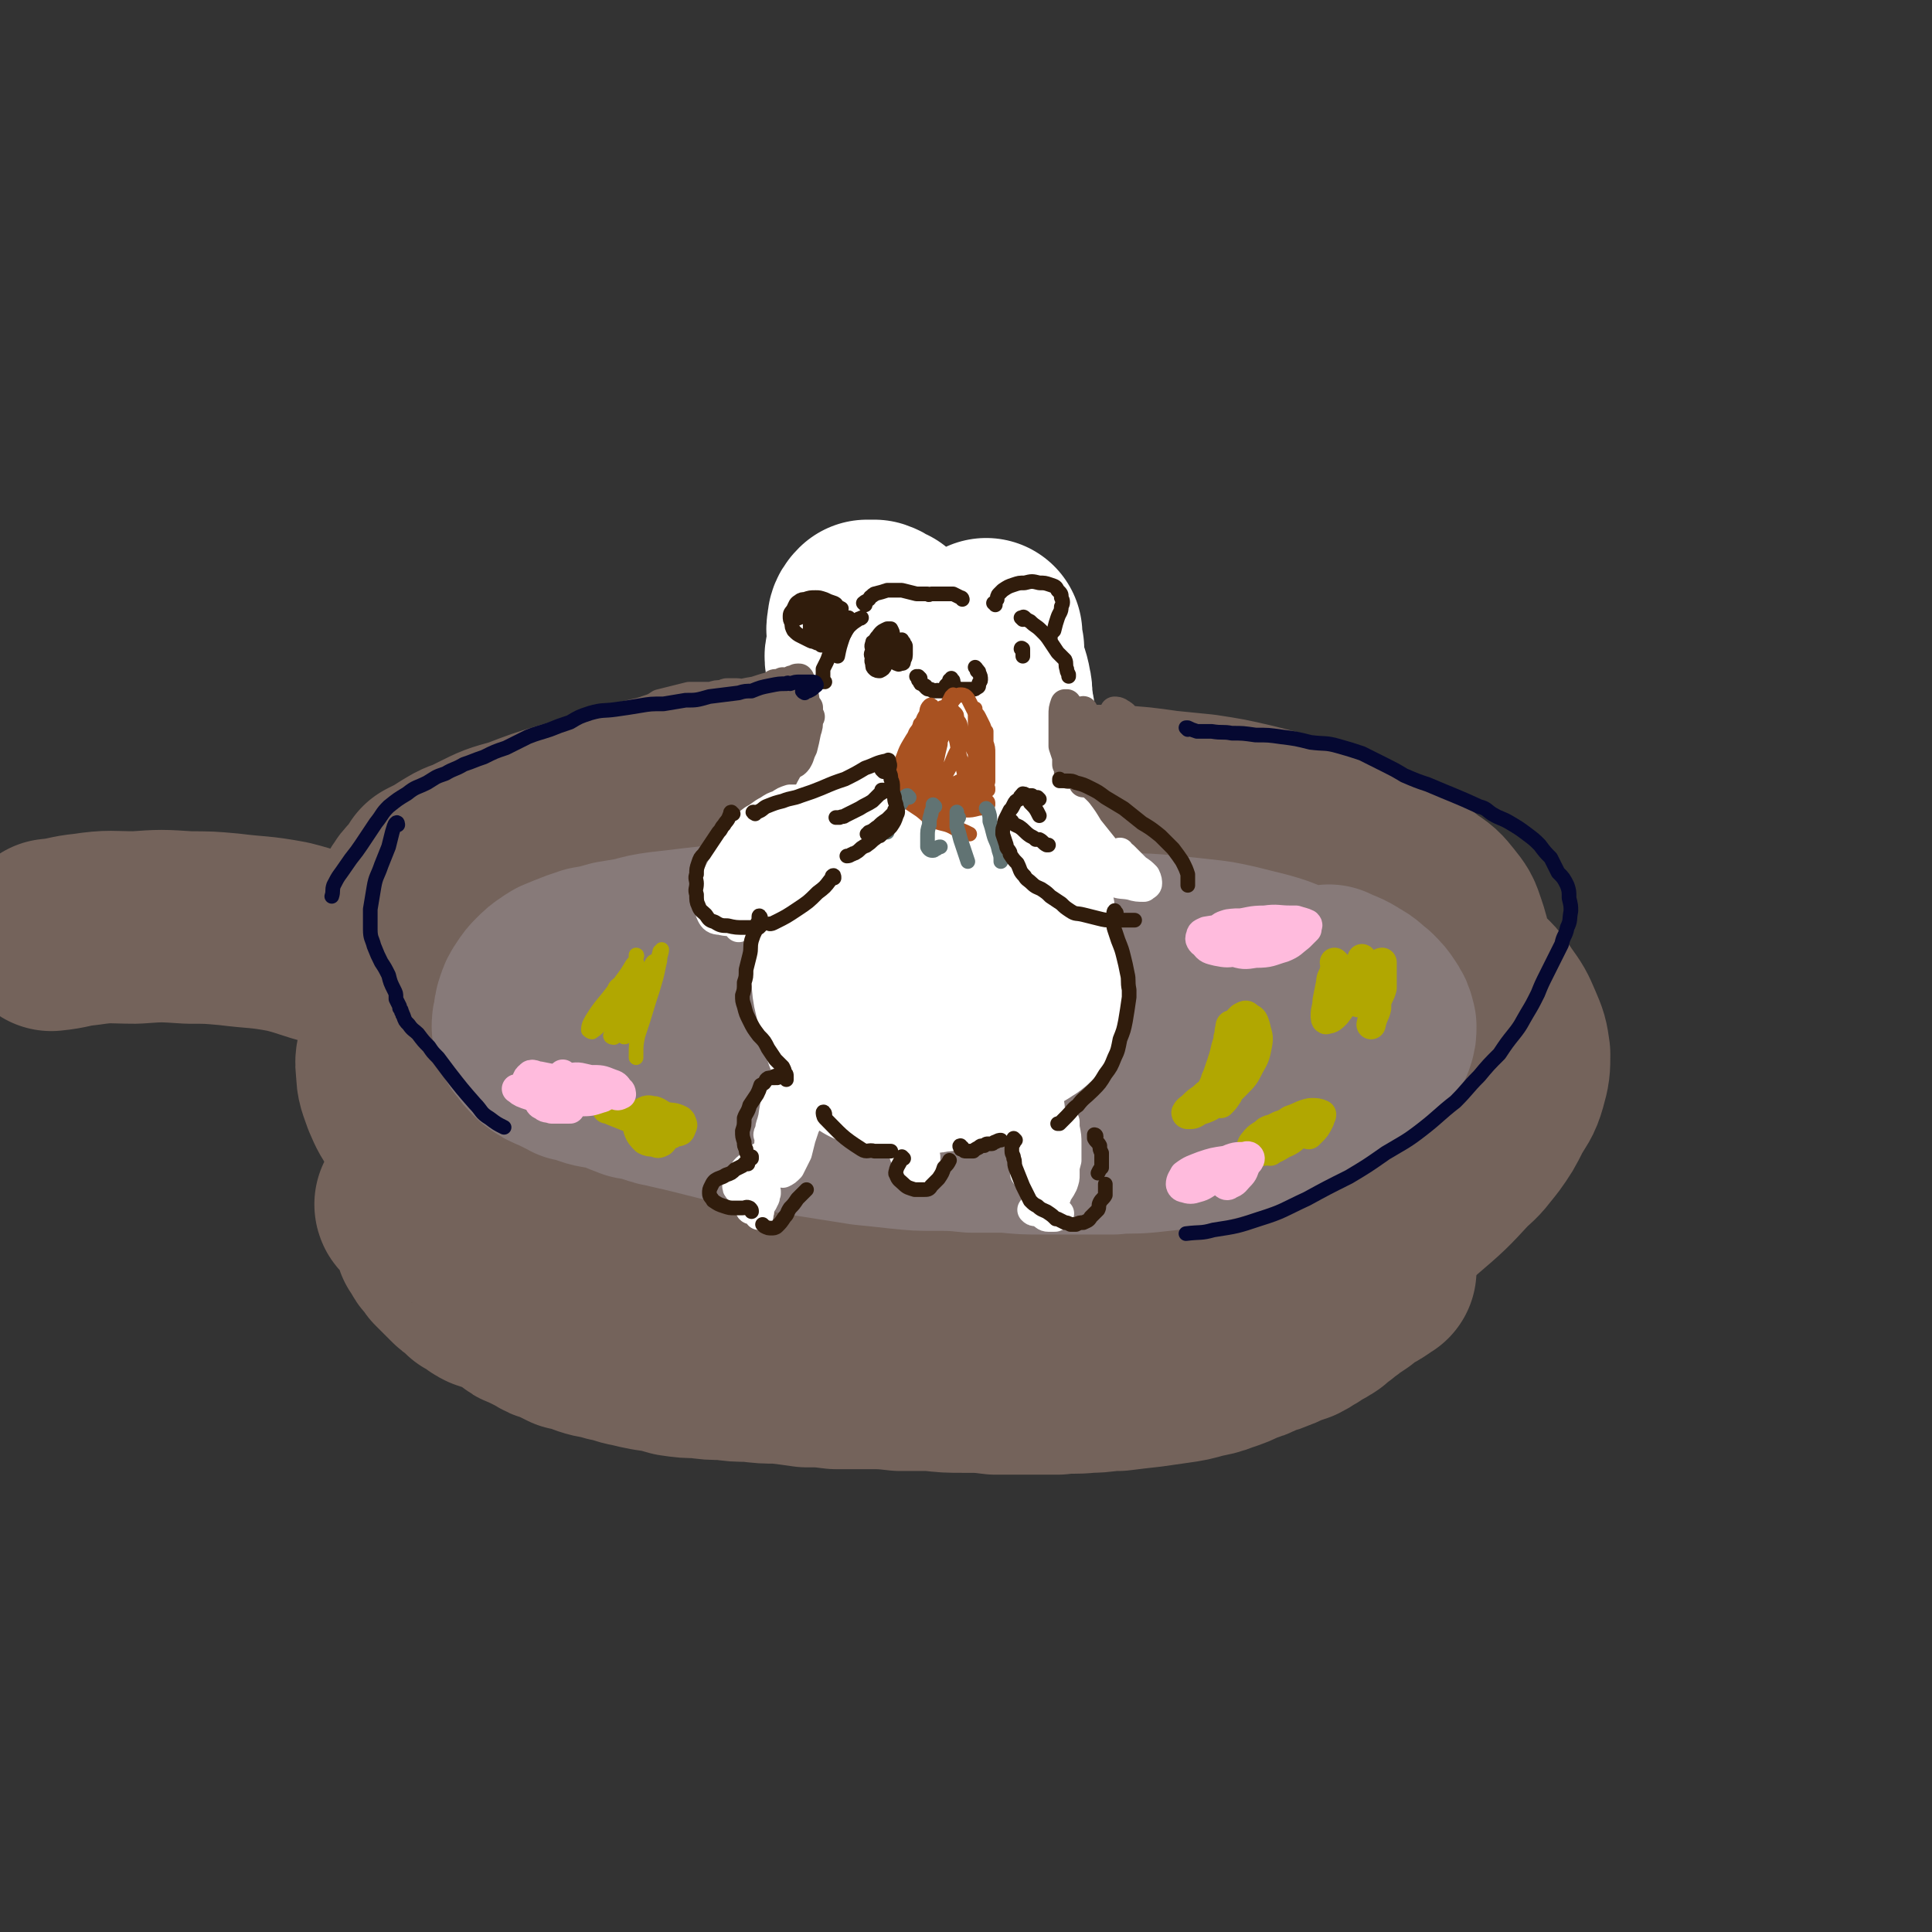 <svg viewBox='0 0 1054 1054' version='1.1' xmlns='http://www.w3.org/2000/svg' xmlns:xlink='http://www.w3.org/1999/xlink'><rect x="0" y="0" width="1054" height="1054" fill="#333333" stroke="none"/><g fill='none' stroke='rgb(116,99,91)' stroke-width='105' stroke-linecap='round' stroke-linejoin='round'><path d='M669,471c0,0 0,-1 -1,-1 0,0 1,1 1,0 -7,0 -7,-1 -15,-2 -7,-1 -7,-1 -15,-2 -9,-2 -9,-2 -18,-3 -10,-1 -10,-1 -20,-2 -12,-1 -12,-1 -24,-2 -13,0 -13,0 -26,0 -13,-1 -13,0 -25,0 -4,0 -4,0 -7,0 -12,0 -12,0 -25,0 -12,0 -12,0 -25,1 -12,1 -12,1 -24,2 -10,0 -10,0 -19,2 -14,1 -14,1 -28,4 -10,1 -10,1 -20,4 -7,1 -7,2 -15,4 -2,0 -2,0 -4,1 -9,2 -9,2 -18,5 -10,3 -10,3 -20,6 -9,3 -9,4 -18,7 -4,2 -4,2 -8,4 -3,2 -4,2 -7,5 -13,9 -12,10 -24,20 -6,5 -6,5 -11,10 -5,5 -5,4 -10,10 -3,5 -4,5 -6,11 -2,4 -2,4 -3,9 0,5 1,5 3,10 2,6 2,6 6,12 5,7 5,7 11,13 8,8 8,9 17,16 11,7 11,7 23,14 12,7 12,7 25,14 14,7 14,7 29,13 15,7 16,7 32,11 18,5 18,6 36,9 20,3 20,2 40,4 22,2 22,3 43,3 47,-1 47,0 94,-5 25,-3 26,-3 50,-10 44,-14 45,-14 87,-32 17,-7 17,-8 32,-19 12,-9 12,-10 21,-22 7,-8 8,-9 10,-20 2,-8 2,-10 -2,-18 -5,-9 -7,-9 -17,-14 -13,-8 -14,-7 -28,-11 -18,-5 -19,-5 -37,-8 -22,-5 -22,-4 -44,-7 -23,-3 -23,-4 -46,-5 -50,-2 -50,-3 -100,-1 -25,0 -25,2 -49,6 -23,4 -23,4 -46,11 -21,7 -22,6 -42,15 -17,9 -18,9 -33,20 -11,9 -12,9 -20,21 -7,10 -7,11 -9,22 -2,10 -3,12 1,20 3,9 5,9 13,15 10,7 11,7 23,10 17,4 18,4 35,5 23,1 23,1 46,0 26,-1 26,-2 52,-5 27,-4 27,-3 53,-8 25,-5 25,-4 49,-11 20,-6 21,-5 41,-14 15,-7 16,-8 29,-18 10,-9 11,-10 17,-21 5,-10 6,-12 4,-22 -2,-12 -4,-12 -11,-21 -8,-9 -9,-8 -18,-14 -5,-4 -5,-4 -10,-6 -23,-10 -23,-11 -47,-18 -17,-5 -18,-4 -36,-7 -6,-2 -6,-2 -13,-2 -27,-3 -27,-4 -54,-5 -20,-2 -20,-1 -40,-1 -6,0 -6,-1 -13,0 -24,3 -24,2 -48,8 -16,3 -16,4 -32,10 -5,2 -5,2 -10,4 -13,8 -13,8 -26,17 -4,2 -5,2 -8,6 -9,10 -12,9 -18,21 -8,18 -12,21 -10,40 1,13 5,16 16,24 15,12 17,11 36,16 24,7 25,5 49,8 30,3 30,3 60,4 31,1 31,1 63,0 30,-1 31,-1 61,-5 26,-3 27,-2 52,-8 19,-5 20,-4 37,-13 12,-6 14,-7 20,-17 4,-7 5,-11 2,-17 -5,-8 -9,-9 -19,-12 -17,-6 -18,-4 -35,-6 -22,-1 -22,-2 -44,-1 -23,2 -23,3 -46,6 -21,4 -21,4 -42,10 -16,4 -17,4 -33,10 -9,3 -10,3 -17,8 -2,2 -4,5 -2,6 5,3 8,3 16,3 14,2 14,1 28,1 20,0 20,0 40,0 22,-1 22,-1 43,-3 20,-2 20,-1 39,-5 15,-2 15,-1 29,-7 8,-3 15,-3 15,-10 1,-10 -3,-17 -13,-25 -11,-9 -15,-7 -30,-10 -21,-5 -22,-5 -43,-7 -24,-2 -24,-2 -48,-2 -24,1 -24,1 -47,4 -20,3 -20,4 -39,10 -14,4 -15,4 -28,12 -7,4 -10,5 -13,11 -2,5 -1,8 3,11 7,6 9,6 19,8 15,4 15,3 31,4 20,1 20,0 40,0 24,0 24,0 48,-2 24,-1 24,-1 47,-4 22,-2 22,-2 43,-5 18,-3 18,-3 35,-7 14,-2 14,-2 27,-6 10,-3 11,-3 20,-8 6,-3 7,-3 12,-9 5,-4 5,-4 8,-10 3,-5 2,-5 4,-11 2,-6 2,-6 4,-12 2,-5 3,-5 4,-11 2,-5 2,-5 3,-10 1,-3 1,-4 1,-7 -1,-4 -1,-4 -3,-8 -2,-4 -3,-4 -6,-7 -4,-4 -4,-5 -9,-8 -6,-4 -7,-4 -13,-7 -1,-1 -1,-1 -3,-2 -5,-2 -5,-2 -10,-4 -9,-2 -9,-2 -17,-4 -2,0 -2,0 -5,0 -7,-1 -7,-1 -15,-2 -3,-1 -3,-1 -6,-1 -9,-1 -9,-1 -18,-2 -13,-2 -13,-2 -26,-4 -3,0 -3,0 -7,0 -14,-2 -14,-2 -28,-4 -15,-1 -15,-1 -30,-3 -17,-1 -17,-1 -34,-2 -18,-1 -18,0 -36,-1 -17,0 -17,0 -35,0 -16,0 -16,0 -32,1 -15,1 -15,1 -30,3 -13,1 -13,0 -26,2 -12,2 -12,2 -23,5 -11,2 -11,2 -22,5 -9,2 -9,2 -19,4 -8,2 -9,1 -17,4 -7,2 -7,2 -15,5 -6,2 -6,1 -11,4 -5,3 -5,3 -9,6 -5,4 -5,4 -9,8 -4,4 -4,4 -7,9 -3,6 -3,6 -5,12 -3,7 -3,7 -4,14 -1,6 -1,6 -1,12 0,5 -1,6 1,11 1,5 2,5 5,10 3,6 3,6 7,11 5,6 5,6 9,12 6,7 5,7 11,14 6,7 6,8 13,14 8,7 8,7 17,12 9,6 9,6 19,11 11,5 11,5 23,10 13,5 13,5 27,9 29,9 29,10 58,17 16,4 16,3 32,5 17,2 17,2 34,4 18,1 18,1 35,1 17,0 18,1 35,0 17,-1 16,-2 33,-4 16,-2 16,-1 32,-4 16,-2 16,-3 32,-6 15,-3 15,-3 29,-7 14,-4 14,-4 27,-9 12,-5 12,-5 24,-11 10,-6 11,-6 20,-13 10,-8 9,-8 17,-17 8,-8 8,-8 15,-16 7,-7 7,-6 12,-14 5,-6 5,-6 9,-13 3,-7 3,-7 4,-14 1,-6 1,-6 1,-12 0,-6 0,-6 -1,-12 -1,-6 -1,-6 -3,-12 -2,-6 -2,-6 -6,-11 -4,-5 -4,-5 -10,-9 -6,-5 -7,-5 -13,-9 -8,-4 -8,-4 -16,-8 -9,-5 -9,-5 -19,-9 -10,-4 -10,-4 -22,-8 -11,-3 -11,-3 -23,-6 -13,-3 -13,-3 -26,-5 -10,-1 -10,-1 -20,-2 -14,-2 -14,-2 -29,-3 -8,0 -8,0 -15,0 -12,-1 -12,-1 -24,-1 -4,0 -4,0 -8,0 -11,0 -11,0 -22,0 -4,0 -4,0 -8,0 -15,0 -15,0 -30,1 -14,0 -14,1 -28,2 -13,1 -13,1 -26,3 -14,2 -13,2 -27,4 -14,2 -14,1 -28,3 -13,2 -13,2 -26,4 -12,2 -12,2 -24,4 -11,3 -11,3 -22,6 -10,3 -10,2 -20,6 -9,3 -9,3 -18,8 -8,4 -8,4 -16,9 -7,5 -7,5 -13,11 -6,5 -6,5 -11,11 -4,6 -4,6 -8,13 -4,6 -4,6 -7,13 -3,6 -3,7 -5,13 -2,6 -2,6 -4,12 -1,6 -2,6 -2,12 -1,7 -2,7 -1,13 0,6 1,7 3,13 3,7 3,7 8,14 5,7 5,7 12,12 8,7 8,7 17,12 10,6 10,7 20,12 12,6 12,6 24,10 13,5 13,5 26,8 14,4 14,4 28,7 14,3 14,3 28,7 14,3 14,3 28,6 14,4 14,4 28,7 14,3 14,3 28,6 14,2 14,2 29,4 15,2 15,3 30,4 15,1 15,0 30,0 16,0 16,0 32,0 16,0 16,0 33,-1 15,-1 15,0 30,-2 14,-1 14,-2 28,-5 13,-3 14,-2 27,-7 13,-4 14,-4 27,-10 12,-5 11,-5 23,-12 9,-6 9,-6 18,-13 14,-12 14,-12 26,-25 6,-5 6,-6 11,-12 5,-7 5,-7 9,-15 4,-7 5,-7 7,-14 2,-7 2,-8 2,-15 -1,-7 -1,-7 -4,-14 -3,-7 -3,-7 -8,-14 -5,-8 -6,-7 -12,-14 -7,-8 -7,-8 -14,-16 -9,-8 -9,-8 -18,-16 -10,-7 -10,-7 -21,-12 -13,-7 -13,-7 -26,-11 -16,-6 -16,-5 -33,-9 -18,-5 -18,-4 -36,-8 -18,-4 -18,-4 -35,-8 -24,-5 -24,-5 -47,-10 -19,-3 -19,-3 -38,-5 -19,-3 -19,-3 -38,-4 -14,-1 -14,-1 -28,-2 -5,-1 -5,-1 -9,-1 -13,-1 -13,-1 -27,-1 -4,-1 -4,-1 -8,-1 -16,0 -16,-1 -32,0 -15,1 -15,0 -29,2 -13,3 -13,3 -27,7 -13,3 -13,4 -27,8 -13,4 -13,4 -26,9 -11,3 -11,3 -21,8 -8,4 -8,4 -16,8 -5,3 -5,3 -11,6 '/><path d='M213,537c0,0 -2,-1 -1,-1 1,0 2,0 3,0 1,0 2,0 2,-1 0,-1 0,-1 -1,-2 -2,-2 -3,-2 -6,-3 -6,-3 -6,-3 -12,-6 -8,-3 -8,-3 -17,-6 -12,-3 -12,-4 -24,-7 -16,-3 -16,-2 -32,-4 -11,-1 -11,-1 -22,-1 -15,-1 -15,-1 -29,0 -13,0 -14,-1 -27,1 -10,1 -9,2 -19,3 '/></g>
<g fill='none' stroke='rgb(135,122,121)' stroke-width='105' stroke-linecap='round' stroke-linejoin='round'><path d='M635,588c0,0 0,-1 -1,-1 -1,0 -1,1 -3,1 -4,-1 -4,0 -9,-1 -5,-1 -5,-2 -10,-3 -7,-2 -7,-1 -14,-3 -9,-2 -9,-2 -18,-4 -8,-1 -8,-1 -17,-3 -9,-2 -9,-2 -17,-4 -10,-1 -10,-1 -21,-3 -6,-1 -6,0 -12,-1 -3,0 -3,0 -5,-1 -6,0 -6,0 -12,-1 -2,0 -2,0 -4,0 -6,-1 -6,-1 -12,-1 -2,-1 -2,-1 -4,-1 -5,0 -5,0 -11,0 -1,-1 -1,-1 -3,-1 -5,0 -5,0 -10,0 -4,0 -4,0 -8,0 -4,0 -4,0 -7,0 -3,0 -3,0 -7,0 -1,0 -1,0 -2,0 -6,1 -6,0 -12,1 -8,2 -9,2 -16,6 -4,2 -4,3 -7,6 -1,1 -1,2 -1,3 2,1 2,1 4,2 4,2 4,2 8,4 6,1 6,1 11,3 7,1 7,1 14,2 8,2 8,2 16,3 10,1 10,1 21,1 11,1 11,1 23,1 12,1 12,1 24,1 12,0 12,0 24,-1 13,0 13,0 25,-1 14,-1 14,-1 27,-2 11,0 11,0 22,-1 9,-1 10,-1 18,-2 7,-1 7,-2 14,-3 4,-1 5,-1 9,-2 2,-1 2,-1 3,-3 1,-2 2,-3 1,-4 -1,-2 -2,-2 -4,-4 -4,-2 -4,-2 -8,-3 -6,-2 -6,-2 -11,-3 -7,-2 -7,-2 -14,-3 -8,-2 -8,-2 -16,-4 -9,-2 -9,-2 -19,-4 -10,-2 -10,-2 -20,-4 -10,-1 -10,-1 -20,-2 -11,-1 -11,-1 -21,-3 -10,-1 -10,0 -20,-1 -9,-1 -9,-1 -18,-2 -10,-1 -10,-1 -19,-2 -8,0 -8,0 -17,-1 -8,0 -8,0 -17,-1 -8,-1 -8,-1 -16,-2 -9,0 -9,0 -17,-1 -9,-1 -9,-1 -17,-1 -9,0 -9,0 -17,-1 -7,0 -7,0 -14,0 -6,0 -6,0 -11,0 -6,0 -6,0 -11,1 -4,0 -4,0 -8,1 -4,0 -4,0 -7,1 -3,0 -3,0 -6,1 -3,1 -4,1 -7,3 -2,1 -2,1 -4,2 -2,1 -2,1 -4,2 0,1 0,1 0,2 0,1 0,1 1,3 0,1 0,1 2,3 2,1 2,1 4,3 3,2 4,2 7,3 1,0 1,0 2,0 5,2 5,2 9,3 5,1 5,1 9,2 2,0 2,0 4,0 7,2 7,2 14,3 5,2 5,1 10,3 2,0 2,1 4,1 5,1 5,1 11,2 8,2 8,2 15,3 2,1 2,1 4,2 8,1 8,1 16,2 17,2 17,2 34,3 9,0 9,0 18,0 10,1 10,1 20,1 10,0 10,0 20,0 10,0 10,0 20,0 10,0 10,0 20,0 9,0 9,0 18,-1 10,0 10,0 19,-1 10,0 10,0 19,-1 9,0 9,0 18,-1 9,0 9,0 18,-1 9,-1 9,-1 19,-2 8,-1 8,-1 17,-2 7,-2 7,-2 15,-4 7,-2 7,-1 14,-3 5,-2 5,-2 10,-4 4,-1 4,-2 7,-4 4,-1 4,-1 7,-3 2,-2 2,-2 4,-5 1,-2 2,-2 2,-5 -1,-2 -1,-3 -4,-5 -3,-3 -3,-2 -7,-4 -5,-3 -5,-2 -10,-4 -7,-3 -7,-3 -14,-5 -8,-2 -8,-2 -16,-4 -9,-2 -9,-2 -18,-3 -9,-1 -9,-1 -19,-2 -11,-1 -11,-1 -22,-1 -11,-1 -11,-1 -23,-1 -12,0 -12,0 -24,-1 -12,0 -12,0 -24,0 -11,0 -11,0 -23,-1 -11,0 -11,0 -22,0 -10,0 -10,0 -20,-1 -11,0 -11,0 -21,-1 -10,0 -10,-1 -20,-1 -10,0 -10,0 -21,0 -10,0 -10,0 -20,1 -9,1 -9,1 -18,2 -8,1 -8,1 -17,2 -7,1 -7,1 -14,3 -6,1 -6,1 -12,2 -7,2 -7,2 -13,3 -6,2 -6,2 -11,4 -4,2 -4,1 -8,4 -3,2 -3,2 -6,5 -2,2 -2,2 -4,5 -2,3 -2,3 -3,6 -1,3 -1,3 -1,6 -1,3 -1,3 -1,5 1,4 1,4 3,6 2,3 2,3 5,6 4,3 4,3 9,5 4,2 4,2 8,4 1,1 2,0 3,0 5,2 5,3 11,4 2,0 2,0 4,0 8,3 7,3 15,6 6,1 6,1 12,3 2,0 2,1 4,1 8,2 9,2 17,4 8,2 8,2 16,4 20,3 20,3 39,7 19,3 19,3 38,6 10,1 10,1 19,2 10,1 10,1 19,1 10,0 10,0 20,1 10,0 10,0 19,0 10,1 10,1 19,1 10,0 10,0 19,0 10,0 10,0 20,0 9,-1 9,0 19,-1 9,-1 9,-1 18,-2 8,-1 8,-2 16,-4 8,-2 8,-2 16,-5 9,-3 9,-2 17,-6 7,-2 7,-3 14,-6 7,-3 7,-3 14,-6 6,-3 6,-3 12,-6 4,-3 4,-3 8,-6 3,-3 3,-3 6,-6 3,-3 3,-3 5,-7 1,-3 1,-3 1,-6 -1,-4 -1,-4 -3,-7 -2,-3 -2,-3 -5,-6 -4,-3 -4,-4 -8,-6 -6,-4 -6,-3 -12,-6 '/></g>
<g fill='none' stroke='rgb(116,99,91)' stroke-width='105' stroke-linecap='round' stroke-linejoin='round'><path d='M225,658c0,0 -1,0 -1,-1 0,0 0,1 1,1 1,1 1,1 2,2 1,1 1,1 2,2 1,2 1,2 2,3 1,1 0,1 1,3 1,1 1,1 1,2 1,2 1,2 1,3 1,1 1,1 1,3 1,1 1,1 2,3 1,2 1,2 2,3 2,2 2,2 3,4 2,2 2,2 4,4 2,2 2,2 4,4 2,2 2,2 5,4 2,1 2,1 3,3 2,1 2,1 4,2 2,2 2,2 4,3 3,1 3,1 6,2 2,1 2,1 5,2 3,2 3,2 6,4 2,2 2,2 5,3 4,2 4,2 8,4 3,2 3,2 7,3 4,2 4,2 8,4 5,1 5,1 10,3 6,2 6,1 12,3 6,1 6,2 12,3 4,1 4,1 9,2 7,1 7,1 14,3 7,1 7,1 13,1 7,1 7,1 14,1 7,1 7,1 14,1 8,1 8,1 16,1 8,1 8,1 15,2 8,0 8,0 16,1 9,0 9,0 17,0 9,0 9,0 18,1 9,0 9,0 17,0 9,1 9,1 18,1 9,0 9,0 17,1 9,0 9,0 17,0 9,0 9,0 17,0 8,-1 8,0 17,-1 8,0 8,-1 16,-1 8,-1 8,-1 17,-2 7,-1 7,-1 14,-2 7,-1 7,-1 14,-3 5,-1 6,-1 11,-3 6,-2 6,-2 12,-5 4,-1 4,-1 8,-3 4,-2 4,-1 8,-3 3,-1 3,-1 7,-3 3,-1 3,-1 6,-2 2,-1 2,-1 5,-3 2,-1 2,-1 4,-3 3,-1 3,-1 6,-3 2,-2 2,-2 5,-4 2,-2 3,-2 5,-4 3,-2 3,-2 6,-4 3,-2 2,-3 5,-4 4,-2 4,-2 7,-4 1,-1 1,-1 3,-2 '/></g>
<g fill='none' stroke='rgb(255,255,255)' stroke-width='105' stroke-linecap='round' stroke-linejoin='round'><path d='M500,354c0,0 -1,-1 -1,-1 0,0 0,1 0,1 0,2 0,2 0,5 0,2 0,3 0,5 1,3 2,3 3,6 1,3 1,3 2,5 0,2 0,2 1,4 0,0 1,0 1,0 0,0 0,0 0,0 0,-3 0,-3 -1,-6 0,-1 0,-1 0,-2 -1,-3 -1,-3 -2,-6 -1,-1 -1,-1 -2,-2 -3,-4 -2,-5 -5,-9 -2,-3 -2,-3 -4,-6 -4,-4 -4,-4 -7,-7 -1,-1 -1,-1 -2,-2 -3,-1 -3,-2 -6,-3 -2,0 -3,0 -4,0 -1,1 -2,2 -2,4 0,2 -1,3 0,5 2,5 3,5 6,10 3,7 3,7 6,15 3,6 2,6 5,12 1,3 1,3 2,5 0,1 0,1 1,3 0,0 0,0 0,0 -1,-1 -1,-2 -1,-3 0,-4 0,-4 -1,-8 -1,-4 -1,-4 -3,-8 -3,-5 -3,-5 -7,-9 -3,-3 -3,-3 -6,-5 -1,-1 -2,-2 -2,-2 -1,1 -2,3 -1,5 1,5 2,5 4,10 4,8 4,8 7,15 4,8 4,8 8,16 3,5 3,5 7,9 3,2 3,2 6,3 2,1 3,1 5,0 2,-2 2,-3 4,-6 3,-4 3,-4 6,-8 3,-5 3,-5 6,-11 3,-6 3,-6 6,-13 3,-6 3,-6 5,-13 1,-5 1,-5 2,-10 1,-2 1,-2 2,-5 0,-1 0,-1 0,-1 0,0 0,0 0,0 0,1 0,1 0,2 0,3 0,3 1,6 0,5 0,5 1,10 1,5 2,5 3,11 1,4 0,4 1,9 0,4 1,4 1,7 0,4 0,4 0,7 -1,3 -1,3 -1,6 -1,2 -1,2 -1,4 -1,2 -1,2 -2,4 0,2 0,2 -1,5 -1,2 -1,2 -1,4 -1,2 -1,2 -2,3 0,2 0,2 -2,3 -1,2 -1,1 -3,2 -1,0 -1,1 -2,1 -2,1 -3,1 -4,2 -3,1 -3,1 -5,3 -2,3 -2,3 -4,5 -3,3 -2,3 -4,7 -3,3 -3,3 -5,7 -2,3 -2,4 -4,7 -1,3 -1,3 -3,6 -2,2 -2,2 -4,5 -2,3 -2,3 -4,6 -1,4 -1,4 -2,7 -1,3 -1,3 -2,6 -1,2 -1,2 -2,4 -1,2 -1,2 -2,4 0,1 0,1 -1,2 0,0 -1,0 -1,0 0,-1 0,-1 0,-3 0,-3 0,-4 0,-7 1,-5 1,-5 2,-9 '/><path d='M496,435c0,-1 -1,-1 -1,-1 0,-2 1,-2 1,-3 1,-2 1,-2 1,-4 0,0 0,0 0,0 -1,2 -1,2 -3,4 -2,5 -2,5 -5,9 -3,5 -4,5 -7,10 -3,6 -3,6 -6,12 -4,7 -4,7 -7,14 -3,7 -3,7 -5,15 -1,7 -1,7 -2,14 0,7 0,7 0,13 0,6 0,6 0,12 1,6 0,7 2,13 1,6 1,6 3,13 1,5 1,5 3,10 1,3 2,3 4,5 2,2 2,2 5,3 3,1 3,1 6,2 5,0 5,0 9,0 5,0 5,1 9,1 3,0 3,0 6,-1 3,0 4,0 6,-2 2,-2 2,-2 4,-4 1,-3 1,-3 3,-6 2,-2 2,-2 4,-5 1,-2 1,-2 2,-5 1,-2 1,-2 2,-5 1,-2 1,-2 2,-5 0,-4 0,-4 1,-7 1,-5 1,-5 2,-10 1,-6 1,-6 1,-12 0,-6 0,-6 0,-12 0,-5 0,-5 0,-10 0,-4 0,-4 0,-8 0,-4 0,-4 -1,-7 0,-4 0,-4 0,-8 -1,-2 -1,-2 -1,-4 -1,-5 -1,-5 -2,-11 0,-2 0,-2 0,-4 0,-1 0,-1 0,-2 0,0 1,0 1,0 1,3 1,3 2,6 1,4 1,4 3,8 2,4 2,5 4,9 2,3 2,3 4,7 2,3 2,2 4,5 1,3 1,3 2,5 2,3 2,3 3,7 1,3 1,3 1,7 1,3 1,3 2,6 1,3 1,3 2,7 1,3 1,3 1,6 1,3 0,3 1,6 0,3 0,3 0,6 0,1 -1,1 0,3 0,2 0,2 0,4 0,2 0,2 0,3 0,2 0,2 0,4 -1,1 -1,1 -2,3 -2,2 -2,2 -4,3 -2,2 -3,1 -5,3 -2,1 -2,2 -4,3 -2,2 -2,2 -4,3 -2,2 -2,2 -4,3 -1,1 -1,1 -3,2 -2,1 -2,1 -3,2 -2,0 -2,0 -4,1 -2,1 -2,1 -5,2 -2,0 -2,0 -5,1 -2,1 -2,1 -4,1 -2,1 -2,1 -4,1 -3,0 -3,0 -5,0 -3,0 -3,1 -5,0 -3,0 -3,0 -6,-1 -3,0 -3,0 -6,-1 -3,0 -3,0 -6,-1 -2,0 -2,0 -4,0 -1,0 -1,0 -2,0 0,0 0,0 0,0 -1,0 -1,0 -1,0 '/></g>
<g fill='none' stroke='rgb(255,255,255)' stroke-width='16' stroke-linecap='round' stroke-linejoin='round'><path d='M432,577c0,0 0,-1 -1,-1 0,0 1,0 1,1 0,0 0,0 0,0 0,0 0,0 0,0 -1,2 -1,2 -1,3 -1,2 -1,2 -1,3 -1,3 -1,3 -1,5 -1,4 -1,4 -2,8 -2,4 -2,4 -3,8 -2,4 -2,4 -3,8 -1,3 -1,3 -1,5 -1,1 -1,2 -1,2 1,0 1,0 2,-1 1,-2 1,-2 3,-5 2,-4 2,-4 3,-8 2,-4 2,-4 3,-8 1,-4 1,-4 1,-8 1,-2 1,-2 2,-5 0,-1 0,-1 0,-2 0,0 -1,0 -1,0 -2,3 -2,3 -4,5 -2,4 -2,4 -4,9 -1,5 -1,5 -2,11 -1,7 -1,7 -2,13 -1,4 0,4 -1,8 0,0 0,0 0,0 1,1 1,1 1,2 0,0 0,0 1,0 1,-1 2,-1 3,-2 3,-3 3,-3 6,-7 3,-4 3,-4 4,-9 2,-4 1,-4 2,-8 1,-2 1,-2 2,-3 0,-2 0,-3 0,-3 -1,0 -1,2 -2,4 -2,4 -2,4 -4,8 -2,6 -2,6 -3,12 -2,5 -2,5 -3,11 0,3 0,3 0,5 0,1 0,2 1,2 2,-1 2,-1 4,-3 2,-4 2,-4 4,-8 1,-4 1,-4 2,-8 1,-3 1,-3 2,-6 0,-2 0,-2 1,-3 0,0 0,1 0,1 -2,3 -2,3 -3,6 -1,4 -1,4 -3,7 -1,3 -1,3 -2,7 -1,2 -1,2 -2,4 0,0 -1,1 0,1 0,0 0,0 0,-1 1,-2 1,-2 1,-4 1,-2 1,-2 1,-4 -1,-1 -1,-2 -3,-3 -2,0 -2,-1 -5,0 -8,4 -8,4 -15,10 -3,2 -3,3 -5,6 -1,2 -2,2 -2,4 0,2 0,2 1,3 1,1 1,0 3,1 1,0 1,0 2,0 2,0 2,-1 3,-1 1,-1 1,-1 2,-2 1,0 1,0 1,-1 0,0 0,-1 0,0 0,0 -1,1 -1,2 -1,2 -1,2 -2,4 -1,2 -1,2 -2,4 0,2 0,2 0,3 0,1 1,1 1,1 2,0 2,-1 4,-2 1,-1 2,-1 3,-4 1,-1 0,-1 1,-3 0,0 0,-1 0,-1 0,1 -1,1 -1,2 -1,3 -1,3 -2,6 -1,2 0,2 -1,4 0,0 0,0 0,1 '/><path d='M561,604c-1,0 -1,0 -1,-1 -1,0 -1,1 -1,1 -2,-1 -1,-2 -3,-3 -1,0 -1,0 -1,0 -1,-1 -1,-1 -2,-2 -1,0 -1,0 -1,0 0,1 0,1 0,2 -1,0 -1,1 0,1 1,4 1,4 2,8 1,5 1,5 2,10 1,5 1,5 2,10 1,3 1,3 1,6 1,2 0,2 0,4 0,1 1,1 1,1 0,0 0,-1 0,-1 0,-3 0,-3 1,-7 0,-5 0,-5 0,-10 -1,-6 -2,-6 -3,-12 0,-5 0,-6 -1,-11 0,-2 0,-2 0,-4 0,0 1,0 1,0 2,4 2,4 4,9 2,7 1,7 3,15 1,7 1,7 2,15 1,5 1,5 2,11 0,2 0,4 0,4 1,0 2,-2 2,-4 1,-5 1,-5 2,-10 1,-6 1,-6 1,-13 0,-8 0,-8 -1,-16 0,-6 -1,-6 -2,-13 0,-3 0,-3 0,-6 0,0 0,0 0,0 0,4 -1,4 0,8 0,6 0,6 1,12 2,7 2,7 3,14 1,6 1,6 2,12 0,3 0,3 1,7 0,0 1,1 1,1 1,0 1,-1 1,-2 1,-3 1,-3 2,-7 0,-4 0,-4 0,-9 0,-4 0,-4 -1,-9 0,-1 0,-3 0,-3 -1,0 0,1 0,3 0,4 0,4 0,9 0,5 0,5 0,10 0,3 0,3 0,7 0,2 0,2 -1,5 -1,2 -1,2 -3,5 -1,3 -1,3 -4,6 -1,2 -1,2 -4,3 -1,1 -1,1 -3,1 -2,0 -2,0 -3,-1 0,0 0,0 0,0 0,0 1,0 1,0 2,1 2,1 4,2 2,1 2,2 4,2 2,0 2,0 3,0 1,0 1,0 2,-1 0,0 0,0 1,-1 0,0 0,0 0,0 '/><path d='M496,622c0,0 -1,-1 -1,-1 0,0 0,0 0,0 0,1 -1,1 -2,1 0,2 0,3 0,5 0,3 0,3 1,5 1,2 1,2 3,3 2,1 2,1 3,2 2,0 2,0 4,-1 1,-1 0,-1 1,-2 0,-1 0,-1 0,-3 0,0 0,0 -1,-1 0,-1 0,-1 0,-1 0,0 0,0 0,0 0,1 0,1 0,1 0,0 0,0 0,0 1,1 0,1 0,1 0,1 1,1 0,2 0,1 0,1 0,2 -1,2 -1,2 -1,3 0,1 0,1 0,1 0,1 0,0 0,0 0,0 0,0 0,0 '/><path d='M435,438c0,0 -1,-1 -1,-1 0,0 0,0 0,0 0,0 0,0 0,0 1,1 0,0 0,0 0,0 0,0 0,0 1,0 0,0 1,0 0,0 0,0 0,0 0,0 0,0 0,0 0,0 0,-1 -1,-1 0,0 1,0 1,0 0,0 0,0 0,0 1,1 0,0 0,0 0,0 0,0 0,0 -1,0 -1,0 -2,0 -1,0 -1,0 -2,0 -3,1 -3,1 -6,3 -3,1 -3,1 -6,3 -4,2 -4,3 -8,5 -4,3 -4,3 -7,6 -3,2 -3,2 -6,5 -1,1 -1,1 -3,3 0,0 0,0 -1,1 0,0 0,0 0,1 0,0 0,0 0,0 0,0 0,0 0,0 1,0 0,0 0,-1 0,0 0,1 0,1 0,0 0,0 0,0 1,0 1,0 1,0 1,0 1,0 2,0 0,-1 0,-1 1,-1 0,0 0,0 1,-1 0,0 0,0 0,0 0,1 0,1 0,2 -1,1 -1,1 -2,2 0,0 0,0 0,1 0,1 0,1 -1,2 0,0 0,1 0,1 0,0 1,0 2,-1 3,-1 3,-2 6,-3 1,-1 1,-1 2,-2 5,-3 5,-3 10,-7 5,-4 5,-4 10,-8 4,-3 4,-3 8,-6 2,-2 2,-2 5,-4 0,0 0,-1 0,-1 0,0 -1,0 -2,0 -2,2 -2,2 -5,4 -4,2 -4,2 -8,5 -4,3 -5,3 -9,6 -5,4 -5,4 -10,9 -4,4 -4,4 -8,9 -1,2 -1,2 -2,5 0,1 1,1 2,1 2,0 3,0 5,-1 4,-2 4,-2 8,-5 4,-2 4,-2 9,-5 3,-2 3,-2 7,-5 2,-2 2,-2 4,-4 1,-1 1,-1 1,-2 -1,-1 -1,-1 -1,-1 -3,-1 -3,-1 -6,-1 -4,1 -4,1 -8,3 -4,2 -4,2 -8,5 -5,3 -6,3 -10,8 -4,4 -4,4 -7,10 -2,4 -2,5 -2,9 1,2 2,3 4,4 3,1 4,1 7,0 5,-1 5,-2 9,-6 4,-3 4,-3 8,-7 4,-4 4,-4 7,-9 2,-3 2,-3 3,-7 1,-2 2,-3 1,-5 -1,-1 -2,-2 -4,-2 -4,-1 -4,-1 -8,0 -5,2 -5,3 -9,6 -5,4 -5,4 -9,9 -4,5 -4,5 -7,10 -2,5 -2,5 -3,10 -1,4 -2,5 0,9 1,2 2,3 5,3 4,1 5,1 8,-1 5,-3 5,-3 8,-7 4,-4 4,-4 8,-9 2,-5 3,-5 4,-10 2,-3 2,-4 2,-7 -1,-3 -1,-4 -4,-5 -3,-2 -4,-2 -7,-1 -5,1 -5,2 -8,5 -4,4 -4,4 -7,9 -2,4 -2,5 -2,10 -1,4 -2,5 0,9 3,6 4,6 8,11 '/><path d='M582,448c-1,0 -1,0 -1,-1 -1,-1 -1,-1 -2,-2 -1,-1 -1,-1 -2,-1 0,0 -1,-1 -1,0 -1,1 -1,1 0,3 1,4 1,4 3,7 3,6 3,6 7,11 4,4 4,4 9,8 4,2 4,2 8,4 2,1 2,0 5,1 2,0 2,0 3,-1 1,0 1,0 1,-1 0,-1 1,-2 0,-3 -2,-2 -2,-2 -4,-4 -3,-4 -3,-3 -6,-7 -4,-5 -4,-5 -8,-10 -3,-5 -3,-5 -6,-9 -2,-2 -3,-3 -5,-4 -1,-1 -2,-1 -2,0 -1,2 -2,2 -1,5 0,4 0,4 2,8 2,6 2,6 6,11 4,6 4,6 9,11 5,4 5,4 10,7 5,2 5,1 10,2 3,1 4,1 7,1 1,-1 2,-1 2,-2 0,-1 0,-2 -1,-4 -2,-2 -2,-2 -5,-4 -3,-3 -3,-3 -7,-7 -1,0 -1,-1 -2,-2 '/><path d='M458,351c0,0 0,-1 -1,-1 0,0 1,1 0,2 0,3 0,3 -2,6 -1,2 -2,2 -3,4 -1,1 -1,1 -2,2 0,1 0,0 0,0 0,-2 0,-2 0,-4 1,-2 1,-2 1,-5 1,-3 1,-3 2,-5 0,-2 0,-2 1,-3 0,0 0,0 0,0 0,1 0,1 0,2 0,1 0,1 0,3 0,2 1,2 1,5 '/></g>
<g fill='none' stroke='rgb(116,99,91)' stroke-width='16' stroke-linecap='round' stroke-linejoin='round'><path d='M424,380c-1,0 -1,-1 -1,-1 -1,0 0,1 0,2 -1,2 -1,2 -2,3 0,2 0,1 -1,2 -1,1 -1,1 -1,1 0,0 0,0 0,0 0,-1 0,-1 0,-3 1,-2 1,-2 2,-5 0,-2 0,-2 1,-4 0,-1 0,-2 1,-2 0,0 0,1 0,2 -1,3 -1,3 -1,6 0,4 0,4 -1,8 0,4 0,4 -1,7 0,2 0,2 0,3 0,1 0,2 0,2 0,0 0,-1 0,-1 1,-3 1,-3 1,-5 1,-4 1,-4 2,-7 1,-4 1,-4 2,-8 0,-3 1,-3 1,-6 1,-1 1,-2 1,-2 0,0 0,1 0,2 -1,4 -1,3 -2,7 -1,4 -1,4 -1,8 -1,4 -1,4 -2,8 0,4 0,4 -1,7 0,1 0,2 0,3 0,0 1,0 1,-1 2,-2 2,-3 3,-5 1,-4 2,-3 3,-7 1,-4 1,-4 2,-8 1,-3 1,-3 2,-6 0,-1 0,-1 0,-2 1,0 0,0 0,1 0,2 1,2 0,4 0,4 0,4 0,7 0,5 0,5 -1,9 0,3 0,3 0,7 0,2 0,3 0,3 1,0 1,-2 2,-3 1,-3 1,-3 2,-6 1,-4 1,-4 1,-7 1,-3 1,-3 1,-7 0,-2 0,-2 0,-4 0,-1 0,-2 0,-2 -1,2 -1,3 -1,5 0,4 0,4 -1,9 0,4 0,4 -1,9 0,5 0,5 -1,9 0,2 0,2 0,4 0,0 0,1 1,0 1,-1 1,-1 2,-3 1,-3 1,-3 2,-5 1,-4 1,-4 2,-9 1,-3 1,-3 1,-7 1,-2 0,-2 0,-4 0,-1 0,-2 0,-2 0,1 0,1 0,2 -1,3 -1,3 -1,6 -1,2 -1,2 -2,4 0,1 0,1 -1,1 0,0 0,0 0,0 0,-3 0,-3 0,-5 0,-2 0,-2 0,-5 0,-1 0,-1 0,-3 0,0 0,0 0,-1 0,-1 0,-1 -1,-2 0,-1 0,-1 -1,-2 -2,-1 -2,-1 -4,-1 -2,0 -2,0 -5,-1 -3,0 -3,0 -6,0 -2,0 -2,0 -5,0 -3,0 -3,0 -5,0 -2,0 -2,0 -4,0 -2,0 -2,-1 -4,-1 -2,0 -2,0 -5,0 -1,0 -1,0 -3,1 -3,0 -3,0 -6,1 -3,0 -3,0 -6,0 -3,0 -3,0 -6,0 -4,1 -4,1 -8,2 -4,1 -4,1 -8,2 -3,2 -3,2 -6,3 -3,1 -3,1 -5,3 -1,1 -1,1 -1,2 -1,1 -1,1 -1,2 0,0 -1,0 -1,0 2,-2 2,-2 5,-3 4,-2 4,-2 8,-3 6,-3 6,-2 12,-4 7,-1 7,-1 14,-2 7,-1 7,-1 14,-2 7,-2 7,-2 13,-3 6,-2 6,-2 11,-3 5,-1 5,-1 9,-3 2,0 2,-1 3,-1 1,0 1,0 1,0 1,1 0,1 0,2 0,1 0,1 0,2 0,1 0,1 0,2 1,1 1,1 1,1 0,1 0,1 1,2 1,1 1,1 1,3 2,5 1,5 3,9 '/><path d='M586,389c0,0 0,0 -1,-1 0,0 0,0 0,0 -1,-2 -2,-3 -3,-3 0,0 1,1 0,3 0,3 0,3 0,7 0,4 1,4 1,8 0,5 0,5 0,10 0,4 0,4 0,7 0,1 0,2 0,2 0,1 0,0 1,0 0,-3 0,-3 0,-6 1,-5 1,-5 1,-9 0,-5 1,-5 0,-10 0,-4 0,-5 -1,-9 -1,-2 -1,-2 -2,-4 0,0 -1,0 -1,0 -1,3 -1,3 -1,6 0,4 0,4 0,9 0,4 0,4 0,8 1,3 1,3 2,6 0,1 0,1 0,3 1,0 0,1 0,1 0,-1 0,-1 0,-2 0,-2 1,-2 0,-5 0,-3 0,-3 0,-6 -1,-4 -1,-4 -2,-7 0,-3 0,-3 0,-5 0,0 0,-1 0,-1 1,1 1,2 2,4 2,2 2,2 4,5 2,3 2,3 4,6 1,1 0,1 2,3 0,0 1,0 1,0 1,1 2,1 2,0 0,-1 0,-1 0,-2 0,-3 0,-3 0,-5 -1,-3 -1,-3 -2,-5 0,-3 0,-3 -1,-6 0,-1 0,-1 -1,-2 0,-1 0,-2 0,-1 0,0 -1,1 0,3 0,2 1,2 2,4 2,5 2,5 4,9 1,3 1,3 3,7 1,2 1,2 3,4 1,2 1,2 2,3 1,0 1,0 1,0 1,-1 1,-1 1,-2 0,-2 0,-2 0,-3 0,-1 -1,-1 -1,-2 -1,-2 -1,-2 -1,-3 -2,-3 -1,-5 -4,-7 -1,-1 -2,-1 -3,0 -3,3 -3,4 -4,7 -2,4 -1,5 -2,9 -1,4 -1,4 -1,7 0,1 -1,1 0,3 0,0 0,0 1,0 1,0 1,0 3,0 2,0 2,0 4,0 1,-1 1,-1 2,-1 1,0 1,0 2,-1 1,0 1,0 1,-1 0,0 0,0 0,-1 0,0 0,-1 -1,-1 0,1 -1,1 -2,1 -1,1 -1,1 -2,2 -1,1 -1,1 -1,1 -1,0 -1,-1 -1,-1 -1,-3 -1,-3 0,-6 0,-4 0,-4 0,-8 1,-3 1,-3 2,-6 0,-3 1,-3 2,-4 1,-2 2,-2 3,-4 1,-2 0,-2 1,-4 1,-2 1,-2 2,-3 1,-1 1,-1 1,-2 1,0 2,0 3,1 2,1 2,1 3,3 3,5 3,5 5,11 '/></g>
<g fill='none' stroke='rgb(48,28,12)' stroke-width='8' stroke-linecap='round' stroke-linejoin='round'><path d='M450,372c0,0 -1,0 -1,-1 0,0 0,1 0,1 0,-1 0,-1 0,-2 0,-2 0,-2 0,-3 0,-1 0,-1 0,-2 1,-2 1,-2 2,-4 1,-2 1,-3 2,-5 2,-3 3,-3 5,-6 3,-4 2,-4 5,-8 2,-2 2,-2 5,-4 1,-1 1,0 2,-1 '/><path d='M450,352c0,0 0,-1 -1,-1 0,0 1,0 0,1 0,0 0,0 -1,0 -1,-1 0,-1 -1,-1 -1,0 -1,0 -3,-1 -1,0 -1,0 -3,-1 -2,-1 -2,-1 -4,-2 -2,-1 -2,-1 -4,-3 -1,-2 -1,-2 -1,-4 -1,-2 -1,-2 -1,-4 0,-2 1,-2 2,-4 1,-2 1,-3 3,-4 1,-1 2,-1 3,-1 3,-1 3,-1 6,-1 2,0 2,0 5,1 2,1 2,1 5,2 2,2 2,2 4,3 '/><path d='M472,330c0,0 -1,-1 -1,-1 1,-1 2,-1 3,-2 1,-1 0,-1 2,-2 0,-1 1,0 1,-1 4,-1 4,-1 7,-2 4,0 4,0 8,0 4,1 4,1 8,2 3,0 3,0 6,0 1,1 1,0 2,0 4,0 4,0 7,0 2,0 3,0 5,0 2,1 2,1 4,2 1,0 1,1 1,1 '/><path d='M543,330c0,0 0,-1 -1,-1 0,0 1,0 1,0 0,-1 0,-1 1,-2 0,-1 0,-2 1,-3 1,-1 1,-1 2,-2 3,-2 3,-2 6,-3 3,-1 3,-1 6,-1 4,-1 4,-1 8,0 3,0 3,0 6,1 3,1 3,1 4,3 2,2 2,2 2,4 1,2 1,3 0,5 0,3 -1,3 -2,6 -1,3 -1,3 -2,7 -1,1 -1,1 -2,2 0,1 0,1 0,2 0,0 0,0 0,0 '/><path d='M558,338c0,0 0,-1 -1,-1 0,0 1,1 1,1 0,0 0,-1 0,-1 0,0 0,-1 1,0 1,1 1,1 3,2 3,3 3,2 6,5 3,3 3,3 5,6 2,3 2,3 4,6 2,2 2,2 4,4 1,2 0,3 1,5 0,1 0,1 1,3 0,1 0,1 0,1 '/><path d='M502,370c0,0 -1,-1 -1,-1 0,0 0,1 0,1 0,0 0,-1 0,-1 0,0 0,0 0,0 0,0 0,0 0,0 0,0 0,0 0,0 0,0 0,0 0,0 0,1 0,0 -1,0 0,0 1,0 1,1 0,1 0,1 0,1 0,0 0,0 1,1 0,0 0,0 0,0 0,1 0,1 1,1 0,0 0,0 1,1 1,0 1,0 1,1 1,1 1,1 2,1 1,0 1,0 2,1 1,0 1,0 2,0 0,0 0,-1 1,0 1,0 1,0 2,0 1,0 1,0 1,0 1,0 1,-1 1,-1 0,0 0,0 0,-1 0,-1 0,-1 0,-1 1,-1 1,-1 1,-1 1,-1 1,-1 1,-2 0,0 0,0 1,0 0,-1 0,-1 0,-1 0,0 0,0 0,0 0,1 0,0 0,0 0,0 0,0 0,1 0,0 0,0 0,0 1,0 1,0 1,1 0,1 0,1 0,1 1,1 1,1 1,2 2,1 2,1 3,1 1,0 1,0 2,0 2,0 2,0 3,0 1,0 1,0 2,0 1,0 1,0 2,-1 0,0 1,0 1,-1 0,0 0,-1 0,-1 0,-1 1,-1 1,-2 0,-2 0,-2 -1,-4 0,-1 0,-1 -1,-1 0,-1 0,-1 -1,-2 '/></g>
<g fill='none' stroke='rgb(169,82,33)' stroke-width='8' stroke-linecap='round' stroke-linejoin='round'><path d='M510,387c-1,0 -1,0 -1,-1 -1,0 0,1 0,1 0,-1 0,-1 0,-1 -1,-1 0,-1 -1,-1 0,-1 -1,0 -1,0 -2,2 -1,3 -2,5 -2,3 -1,3 -3,5 -1,4 -2,3 -3,6 -2,4 -2,4 -4,8 -1,3 -1,3 -2,7 -1,3 -1,3 -2,6 -1,1 -1,1 -2,3 0,0 0,0 0,0 0,0 0,0 0,0 1,-2 1,-2 3,-4 1,-2 1,-2 2,-5 2,-3 2,-3 3,-5 2,-3 2,-3 3,-6 2,-3 1,-3 2,-6 1,-2 2,-2 3,-4 2,-1 1,-2 3,-3 1,-1 1,-1 3,-2 0,0 0,0 1,0 1,-1 1,0 2,0 0,-1 0,-1 1,-1 0,0 0,0 1,0 1,0 1,0 2,-1 1,0 1,0 2,0 0,1 1,1 1,1 1,1 1,1 1,3 1,2 2,2 2,5 1,4 1,4 0,7 -1,5 -2,5 -4,10 -2,5 -2,5 -5,10 -2,3 -2,3 -5,6 0,1 -1,1 -1,1 -1,0 0,-1 0,-2 0,-3 0,-3 0,-5 1,-5 1,-5 2,-9 1,-5 1,-5 2,-9 0,-5 0,-5 0,-10 1,-3 1,-3 1,-7 0,-1 1,-3 0,-3 -2,2 -3,3 -5,7 -3,4 -3,4 -5,8 -2,5 -2,5 -4,11 -2,5 -1,5 -3,10 -1,3 -1,3 -2,5 0,1 -1,2 -1,2 0,0 1,-1 1,-2 2,-4 2,-3 3,-7 3,-4 2,-4 4,-9 2,-5 2,-5 3,-10 2,-4 1,-4 3,-8 0,-3 0,-3 1,-5 0,-1 1,-2 0,-2 0,1 -1,1 -2,3 -2,3 -2,3 -4,7 -4,5 -4,5 -7,10 -3,5 -2,5 -5,11 -1,3 -1,3 -2,7 -1,0 -1,1 -1,1 1,0 1,-1 2,-2 3,-2 3,-3 5,-5 2,-4 2,-4 5,-9 3,-4 3,-4 5,-8 2,-3 2,-3 4,-6 1,-2 1,-2 2,-3 0,0 1,1 0,1 0,4 0,4 -1,8 -1,6 -1,6 -2,12 -1,5 -1,5 -2,11 -1,2 -1,2 -2,5 0,0 0,0 0,0 1,-3 1,-3 2,-6 2,-5 2,-5 3,-10 2,-6 3,-6 5,-11 1,-5 2,-5 3,-10 2,-6 1,-6 3,-12 0,0 0,-1 0,-1 -1,1 -1,1 -1,1 -1,2 -1,2 -2,4 0,1 0,1 0,3 -1,2 -1,2 -1,4 0,2 0,2 0,4 0,1 0,1 1,1 0,1 0,1 0,1 0,0 0,0 0,0 0,-2 0,-2 0,-3 0,-1 0,-1 0,-3 0,0 0,0 0,-1 0,-1 0,-1 0,-2 0,-1 0,-1 0,-2 0,-1 0,-1 0,-1 0,-1 0,-1 1,-1 1,-2 1,-1 2,-2 1,-1 1,-2 2,-2 1,-1 1,-1 2,-1 1,0 2,0 3,1 1,1 1,1 2,3 1,2 1,2 2,4 1,2 2,2 3,4 1,2 1,2 2,4 1,2 1,2 1,4 0,0 1,0 1,0 0,3 0,3 0,6 1,3 1,3 1,6 0,3 0,3 0,5 0,2 0,2 0,4 0,1 0,1 0,3 0,0 0,0 0,1 0,1 0,1 0,2 0,0 0,0 0,0 0,0 0,0 0,0 0,1 0,1 -1,1 0,1 0,1 -1,1 -1,1 -1,1 -3,2 -1,0 -1,0 -3,1 -3,0 -3,0 -5,0 -3,0 -3,0 -5,0 -2,1 -2,0 -4,0 -1,1 -1,1 -2,1 -1,0 -1,0 -3,0 -1,1 -1,1 -2,1 0,0 0,0 0,0 -1,0 -1,-1 -1,-1 1,-1 1,-1 2,-3 1,-1 1,-1 2,-2 0,-1 1,-1 1,-2 0,0 -1,0 -1,-1 -2,0 -3,0 -5,0 -3,0 -3,0 -6,0 -2,0 -2,0 -5,0 -2,1 -2,1 -3,1 0,1 0,1 0,2 0,0 1,0 2,1 3,1 3,1 6,2 4,2 4,2 8,3 4,0 4,1 8,0 4,0 5,0 8,-2 3,-1 3,-2 6,-4 1,-1 1,-1 2,-2 1,-1 0,-1 1,-1 0,-1 1,-1 1,-2 0,-2 0,-2 0,-3 -1,-3 -1,-3 -2,-5 -2,-3 -2,-3 -4,-7 -2,-4 -2,-4 -5,-8 -2,-3 -2,-3 -3,-6 -1,-1 -1,-1 -1,-2 0,0 0,0 0,0 0,3 -1,3 0,6 0,4 0,4 1,8 1,6 1,6 3,12 1,5 1,6 3,10 0,0 1,0 2,-1 1,-2 0,-2 1,-4 1,-4 1,-4 1,-8 0,-4 0,-4 0,-9 0,-4 0,-4 0,-8 0,-4 0,-4 0,-8 -1,-1 0,-2 0,-2 0,-1 0,0 0,1 1,4 1,4 1,8 1,5 1,5 0,10 0,4 1,4 0,8 -1,4 -2,4 -4,8 -1,2 -1,1 -3,3 -2,1 -2,1 -4,2 -2,1 -2,1 -4,2 -3,0 -3,0 -6,0 -3,1 -3,1 -7,1 -4,-1 -4,-1 -8,-1 -4,-1 -4,-1 -7,-2 -2,0 -2,0 -3,1 -1,0 -1,1 0,1 2,2 2,2 5,3 4,1 4,1 8,1 5,0 5,0 10,0 5,0 5,0 9,-1 3,0 3,0 5,0 1,0 1,0 2,0 0,0 0,1 0,1 -1,0 -1,0 -2,0 -2,-1 -2,-1 -5,-1 -3,0 -3,-1 -6,-1 -4,0 -4,0 -7,0 -2,0 -2,-1 -3,0 -1,0 -2,1 -1,2 0,1 0,1 2,2 3,2 3,1 7,2 4,1 4,0 8,0 5,0 5,0 10,-1 3,-1 3,-1 6,-2 2,-1 2,-1 3,-3 1,0 1,0 1,-1 0,0 0,0 0,0 0,0 0,0 0,1 -1,0 -1,1 -2,1 -1,1 -1,1 -3,1 -3,1 -3,1 -7,1 -4,1 -4,1 -9,1 -5,0 -5,0 -9,0 -4,0 -4,0 -8,-1 -3,0 -3,-1 -6,-2 -1,0 -1,0 -2,0 0,0 0,0 0,0 1,0 1,0 3,1 3,1 3,1 6,3 4,2 4,2 8,3 4,1 4,2 9,2 4,1 4,1 8,1 3,0 3,0 7,-1 2,0 2,-1 4,-1 0,-1 1,-1 1,-1 0,-1 0,-1 0,-1 0,-1 -1,-1 -2,-1 -1,0 -1,0 -2,0 0,-1 0,-1 0,0 -1,0 -2,0 -3,0 0,0 0,0 -1,0 -1,1 -1,2 -2,2 -2,2 -2,1 -4,2 -3,1 -3,2 -6,2 -3,1 -3,0 -6,0 -4,0 -4,0 -7,-1 -3,-1 -3,-1 -6,-3 -2,-1 -2,0 -4,-2 0,0 0,-1 0,-1 0,0 0,1 0,2 3,2 3,2 6,4 4,3 4,4 8,6 5,2 6,1 11,4 4,1 4,1 8,3 '/></g>
<g fill='none' stroke='rgb(97,115,115)' stroke-width='8' stroke-linecap='round' stroke-linejoin='round'><path d='M496,435c0,0 -1,-1 -1,-1 -1,0 -1,1 -2,2 -2,3 -2,3 -4,5 -1,3 -1,3 -2,6 -1,3 -2,3 -2,5 -1,1 -1,1 -1,2 '/><path d='M510,440c0,0 -1,-1 -1,-1 0,0 0,1 0,1 0,2 -1,2 -1,4 -1,3 -1,3 -1,6 -1,3 -1,3 -1,7 0,3 0,3 0,5 1,2 2,2 3,2 1,0 1,-1 2,-1 1,-1 1,-1 2,-1 '/><path d='M523,446c0,0 -1,-1 -1,-1 0,-1 0,-1 0,-2 0,0 0,0 0,0 0,1 0,1 0,2 0,3 0,3 0,6 1,3 1,3 2,7 1,3 1,3 2,6 1,3 1,3 2,6 '/><path d='M539,442c0,0 -1,-1 -1,-1 0,0 1,1 1,1 1,3 1,3 1,6 1,3 1,3 2,7 1,4 2,4 3,9 1,3 1,3 1,6 '/></g>
<g fill='none' stroke='rgb(48,28,12)' stroke-width='8' stroke-linecap='round' stroke-linejoin='round'><path d='M412,444c0,0 -2,-1 -1,-1 0,0 1,1 2,0 3,-1 3,-2 5,-3 5,-2 5,-2 9,-3 5,-2 5,-1 10,-3 6,-2 6,-2 11,-4 7,-3 7,-3 13,-5 6,-3 6,-3 11,-6 6,-2 6,-3 12,-4 1,-1 1,0 1,1 1,2 0,2 0,4 0,0 0,0 0,0 '/><path d='M482,421c0,0 -1,-1 -1,-1 0,0 1,0 1,0 1,0 1,0 1,0 1,0 1,0 2,1 1,2 1,2 1,4 1,2 1,2 1,5 0,2 0,2 1,5 0,3 1,3 1,5 1,3 1,3 0,5 -1,3 -1,3 -3,6 -3,3 -3,2 -6,5 -1,0 -1,0 -2,1 -3,2 -2,2 -5,4 -1,1 -1,0 -2,1 -2,1 -2,2 -4,3 -1,1 -1,0 -2,1 -1,0 -1,1 -3,1 '/><path d='M482,432c0,0 -1,-1 -1,-1 0,0 1,0 1,0 -1,1 -1,2 -2,2 -2,2 -2,2 -4,4 -3,2 -4,2 -7,4 -4,2 -4,2 -8,4 -1,1 -1,0 -3,1 -1,0 -1,0 -2,0 '/><path d='M489,443c0,0 -1,0 -1,-1 0,0 0,1 0,1 -2,2 -2,2 -4,4 -3,2 -3,2 -5,4 -2,1 -2,2 -5,3 0,1 0,1 -1,1 '/><path d='M400,444c0,0 -1,-1 -1,-1 -1,0 0,1 -1,2 -1,3 -2,3 -3,5 -2,2 -1,2 -3,4 -2,3 -2,3 -4,6 -2,3 -2,3 -4,6 -2,2 -2,2 -3,5 -1,3 -1,3 -1,6 -1,2 0,3 0,5 0,3 -1,3 0,6 0,3 0,4 1,6 1,3 2,3 4,5 2,3 2,3 5,4 3,2 4,2 7,2 4,1 5,1 9,1 4,0 4,0 8,0 1,-1 1,-1 2,-2 '/><path d='M455,479c0,-1 0,-2 -1,-1 0,0 0,1 -1,2 -3,4 -3,4 -7,7 -5,5 -5,5 -11,9 -6,4 -6,4 -12,7 -2,1 -2,1 -3,1 '/><path d='M483,356c0,0 0,-1 -1,-1 0,0 0,0 0,0 0,0 0,0 0,0 1,0 1,0 1,0 0,0 0,0 0,0 1,0 1,0 2,-1 '/><path d='M558,355c0,-1 0,-1 -1,-1 0,-1 1,0 1,0 0,0 0,0 0,0 0,1 0,1 0,2 0,1 0,1 0,2 '/><path d='M579,426c0,0 -1,0 -1,-1 0,0 0,1 0,1 2,0 2,0 4,0 3,0 3,0 5,1 4,1 4,1 8,3 4,2 4,2 8,5 5,3 5,3 10,6 5,4 5,4 10,8 5,3 5,3 10,7 4,4 4,4 7,7 3,4 3,4 5,7 2,4 2,4 3,7 0,3 0,3 0,5 0,1 0,1 0,1 '/><path d='M567,436c0,0 0,0 -1,-1 0,0 0,1 -1,0 -1,0 -1,0 -2,-1 -1,0 -1,0 -3,0 -1,-1 -1,-1 -2,0 -2,0 -1,1 -2,2 -2,1 -2,1 -3,3 -1,2 -1,2 -2,3 -1,2 -1,2 -2,4 -1,2 -1,2 -1,4 -1,2 -1,2 -1,5 1,3 1,3 2,6 0,2 1,2 2,4 0,0 0,0 0,1 2,3 2,3 4,5 2,4 1,4 4,7 1,2 2,2 4,4 2,2 3,2 5,3 3,2 3,2 5,4 3,2 3,2 6,4 2,2 2,2 5,4 3,2 3,1 7,2 4,1 4,1 8,2 4,1 4,1 8,1 4,0 4,0 7,0 3,0 3,0 5,0 '/><path d='M552,448c0,0 -1,0 -1,-1 0,0 0,1 1,1 1,2 2,2 4,3 3,2 3,3 6,5 2,1 2,1 3,2 1,0 1,0 2,0 2,1 2,2 4,3 1,0 1,0 1,0 '/><path d='M559,434c0,-1 -1,-1 -1,-1 0,0 0,0 0,0 1,1 1,1 1,1 2,2 2,2 3,4 3,3 3,3 5,7 '/><path d='M609,498c-1,-1 -1,-2 -1,-1 -1,1 0,2 0,4 0,3 -1,3 0,6 1,3 1,3 2,6 2,5 2,5 3,9 1,4 1,4 2,9 1,4 0,4 1,9 0,2 0,2 0,4 -1,7 -1,7 -2,13 -1,5 -1,5 -3,10 -1,5 -1,6 -3,10 -2,5 -2,5 -5,9 -3,5 -3,5 -7,9 -4,4 -5,4 -8,8 -3,2 -3,3 -6,6 -2,2 -2,2 -4,4 -1,0 -1,0 -1,0 '/><path d='M415,501c0,-1 -1,-2 -1,-1 0,0 0,0 0,1 0,1 0,1 -1,3 0,2 0,2 -1,4 -1,2 -1,2 -2,5 -1,4 0,4 -1,8 -1,4 -1,4 -2,8 0,4 0,4 -1,7 0,4 0,4 -1,7 0,3 0,3 1,6 1,4 1,4 3,8 2,4 2,4 5,8 3,3 3,3 5,7 2,3 2,3 4,6 2,2 2,2 4,4 1,2 1,2 1,3 1,1 1,1 1,2 0,1 0,1 0,2 '/><path d='M424,588c-1,0 -1,0 -1,-1 -1,0 0,1 0,1 -1,0 -1,0 -2,0 -2,0 -2,0 -3,1 -1,2 -1,2 -3,3 -1,3 -1,3 -2,5 -2,3 -2,3 -4,6 -1,4 -2,4 -3,7 0,4 0,4 -1,7 0,3 0,3 1,6 0,2 0,2 1,4 0,1 0,2 1,3 1,1 1,1 2,1 0,1 0,1 0,1 '/><path d='M408,635c0,0 0,-1 -1,-1 0,0 0,0 0,0 -1,1 -1,1 -2,2 -2,1 -2,1 -4,2 -2,2 -2,2 -5,3 -3,2 -3,1 -6,3 -1,1 -1,1 -2,3 -1,2 -1,2 -1,4 0,2 1,2 2,4 3,2 3,2 6,3 3,1 3,1 6,1 2,0 2,0 4,0 2,0 2,-1 4,0 1,1 1,1 1,2 '/><path d='M417,669c0,0 -1,-1 -1,-1 0,0 1,1 1,1 2,1 2,1 4,1 1,0 2,0 3,-1 2,-2 2,-2 4,-5 2,-2 1,-2 3,-5 2,-2 2,-2 4,-5 2,-2 2,-2 5,-5 '/><path d='M450,608c0,-1 -1,-2 -1,-1 0,0 0,2 1,3 9,9 9,10 20,17 3,2 4,0 7,1 5,0 5,0 9,0 '/><path d='M493,632c0,0 -1,-1 -1,-1 0,0 0,0 0,0 -1,4 -2,4 -3,7 0,1 -1,2 0,3 1,3 2,3 4,5 2,2 3,2 6,3 2,0 2,0 5,0 2,0 3,0 4,-2 2,-2 2,-2 4,-4 2,-3 2,-3 3,-6 2,-2 2,-2 3,-4 '/><path d='M525,626c-1,0 -1,0 -1,-1 -1,0 0,1 0,1 0,1 0,1 1,1 1,1 1,1 2,1 2,0 2,0 4,0 1,-1 1,-1 3,-2 1,-1 1,-1 3,-1 1,-1 1,-1 2,-1 1,0 1,0 2,0 1,0 1,-1 2,-1 2,-1 2,-1 3,-1 '/><path d='M554,622c0,0 -1,-1 -1,-1 0,0 0,0 0,1 0,0 0,0 0,1 0,1 0,1 -1,1 0,2 0,2 0,4 0,2 1,2 1,4 1,2 0,2 1,5 2,5 2,5 4,10 1,2 1,2 2,4 1,2 1,2 2,4 2,2 2,2 4,3 2,2 3,2 5,3 3,2 3,2 5,4 0,0 0,0 1,0 2,1 2,1 4,2 1,0 1,0 3,1 1,0 1,0 3,0 2,-1 2,-1 4,-1 2,-1 3,-1 4,-3 2,-2 2,-2 4,-4 1,-2 0,-2 1,-4 1,-2 2,-2 3,-4 0,-2 0,-3 0,-5 0,0 0,0 0,-1 '/><path d='M598,620c0,-1 -1,-1 -1,-1 0,0 0,0 0,0 0,0 0,0 0,0 0,1 0,1 0,2 1,2 2,2 3,4 0,2 0,2 1,4 0,2 0,2 0,3 0,2 0,2 0,5 0,0 0,0 0,0 -1,1 -1,1 -2,3 '/><path d='M433,335c0,0 -1,-1 -1,-1 0,1 -1,2 0,2 1,1 2,2 4,1 4,-2 4,-4 8,-7 1,-1 1,-1 2,-2 0,0 0,1 0,1 -1,2 -1,2 -2,5 0,2 -1,2 -1,4 -1,1 -1,1 -1,3 0,1 0,1 0,2 0,1 1,1 1,1 1,0 1,0 1,-1 1,0 0,0 1,-1 1,-2 1,-2 2,-3 1,-1 1,-1 2,-2 2,-2 2,-2 4,-5 1,-1 1,-1 2,-2 0,0 0,0 0,0 1,0 1,-1 1,0 0,1 0,2 0,4 -1,2 -2,2 -3,5 -2,2 -2,2 -3,5 -1,1 -1,2 -1,3 0,0 1,1 2,1 2,-1 2,-1 4,-3 2,-1 2,-1 3,-3 2,-1 1,-2 3,-3 0,-1 0,-1 1,-2 1,0 1,0 1,0 0,3 0,3 -1,6 -1,2 -1,2 -2,4 -2,6 -2,6 -3,11 '/><path d='M479,350c-1,0 -1,-1 -1,-1 -1,0 0,1 0,1 0,0 -1,0 -1,0 0,0 0,0 0,0 -1,0 -1,0 -1,1 -1,2 0,2 0,4 -1,2 -1,2 0,4 0,2 0,2 1,3 0,1 0,1 1,1 1,1 1,1 3,0 1,0 2,0 3,-2 2,-2 1,-3 2,-5 1,-3 1,-3 1,-6 1,-2 1,-2 0,-4 0,-1 0,-1 -1,-3 -1,0 -1,0 -2,0 -2,1 -3,1 -5,4 -2,2 -1,2 -2,5 -1,2 -1,2 -1,5 0,3 -1,3 0,5 0,2 0,2 1,3 1,1 2,1 3,1 2,-1 2,-1 3,-3 2,-2 1,-3 2,-5 1,-3 1,-2 1,-5 1,-1 1,-2 1,-3 0,-1 0,-2 -1,-2 -1,0 -1,0 -2,0 -2,1 -1,2 -2,4 -1,2 -2,2 -2,4 -1,1 -1,1 -1,3 1,1 0,2 1,2 1,1 1,1 3,1 1,0 1,0 2,-1 1,-2 1,-2 1,-3 1,-2 1,-2 2,-3 0,-1 0,-2 0,-3 0,-1 0,-1 0,-2 -1,-1 -1,-1 -1,-2 0,0 0,0 0,1 0,2 -1,2 0,4 0,3 -1,3 0,6 0,1 1,2 2,3 1,0 1,1 2,0 2,0 2,0 2,-2 1,-1 1,-2 1,-4 0,-1 0,-1 0,-3 0,-1 0,-1 -1,-2 0,-1 0,-1 -1,-1 0,-1 0,-1 0,-1 -1,1 -1,1 -1,1 0,1 0,1 0,2 0,0 1,0 1,0 0,0 0,0 0,1 0,0 0,0 0,1 1,1 1,1 1,2 0,0 0,0 1,1 0,0 0,0 0,-1 0,0 0,0 -1,0 '/></g>
<g fill='none' stroke='rgb(177,167,1)' stroke-width='8' stroke-linecap='round' stroke-linejoin='round'><path d='M346,532c0,0 -1,0 -1,-1 0,-1 0,-1 0,-2 1,-3 1,-3 2,-6 0,-1 1,-2 0,-2 0,2 0,3 -2,5 -3,5 -3,5 -6,9 -2,3 -3,2 -4,5 -6,8 -7,8 -12,16 -1,2 -2,3 -2,6 0,0 1,1 2,1 3,-2 4,-3 6,-6 4,-5 4,-5 7,-10 3,-5 2,-5 5,-10 2,-4 2,-4 4,-8 1,-2 2,-3 2,-4 1,0 0,1 0,2 -1,4 -1,4 -2,8 -3,7 -3,6 -6,12 -2,6 -2,7 -4,13 -1,2 -1,3 -2,5 0,1 2,1 2,1 2,-3 2,-4 4,-7 3,-5 3,-5 5,-10 3,-5 3,-5 5,-9 2,-5 2,-5 4,-9 2,-3 1,-3 3,-6 0,0 1,-1 0,0 0,3 0,4 -2,7 -2,6 -3,6 -5,12 -3,6 -3,6 -6,13 -1,4 -2,4 -3,8 0,1 1,1 2,0 2,-3 2,-4 4,-8 2,-5 2,-5 5,-10 2,-5 2,-5 4,-10 2,-5 2,-5 3,-10 1,-4 1,-4 2,-8 1,0 1,-1 1,-1 0,2 -1,3 -1,6 -1,4 -1,5 -2,9 -2,7 -2,7 -4,13 -3,10 -3,10 -6,19 -1,5 -1,5 -1,11 0,0 0,0 0,1 '/></g>
<g fill='none' stroke='rgb(177,167,1)' stroke-width='16' stroke-linecap='round' stroke-linejoin='round'><path d='M671,567c0,0 -1,0 -1,-1 0,0 1,0 1,0 0,-2 -1,-2 0,-5 0,-1 0,-2 1,-2 0,1 0,2 -1,4 -1,6 -2,6 -3,12 -1,2 0,2 -1,3 -2,7 -2,7 -5,14 -2,5 -2,4 -4,9 0,2 0,2 -1,4 0,0 0,0 0,0 0,0 0,0 0,0 1,-3 1,-3 2,-7 2,-4 2,-4 4,-8 0,-1 0,-1 1,-3 2,-6 2,-6 4,-11 0,-2 0,-2 1,-4 2,-6 1,-6 4,-12 2,-3 2,-3 4,-5 2,-1 3,-2 4,0 3,1 3,2 4,5 1,5 2,5 1,10 -1,5 -1,6 -4,11 -3,6 -3,6 -8,11 -4,4 -4,4 -9,8 -5,4 -5,4 -11,6 -3,2 -3,2 -6,2 -1,0 -1,-1 -1,-1 1,-2 2,-2 4,-4 2,-2 2,-2 5,-4 2,-2 2,-2 5,-4 2,-1 2,0 3,-1 0,0 1,0 1,0 0,0 0,1 -1,2 0,1 0,1 -1,2 0,0 0,1 0,1 -1,1 -1,1 -1,1 1,-2 1,-2 1,-4 1,-3 1,-3 2,-6 1,-5 1,-5 3,-9 1,-5 1,-5 3,-9 1,-2 0,-2 1,-4 0,0 1,-1 1,-1 1,1 1,2 2,4 0,3 0,3 0,7 0,4 1,5 0,9 -2,5 -3,5 -5,10 -2,3 -2,3 -4,5 '/><path d='M359,619c0,0 -1,-1 -1,-1 0,0 1,1 2,1 2,0 3,0 5,0 1,0 1,0 2,-1 2,-1 2,0 4,-1 1,-1 0,-1 1,-2 0,-1 1,-1 0,-2 0,-1 0,-1 -1,-2 -4,-2 -4,-1 -8,-2 -3,-1 -3,-2 -6,-3 -2,0 -3,-1 -5,0 -2,1 -2,2 -3,4 -1,3 -1,3 -1,6 1,3 2,4 4,6 2,1 2,1 5,1 2,1 2,1 4,0 1,-1 1,-1 2,-3 0,-3 1,-3 0,-5 -1,-2 -1,-3 -3,-4 -3,-2 -4,-2 -8,-2 -5,-1 -5,-1 -10,-2 -4,0 -4,0 -8,-1 -2,-1 -3,-1 -3,-1 0,0 2,0 3,1 5,2 5,2 10,4 2,1 2,1 4,1 '/><path d='M729,526c0,0 -1,0 -1,-1 0,0 1,1 1,1 -1,2 -1,2 -1,4 -1,3 -2,3 -2,6 -1,5 -1,5 -2,10 0,4 -1,4 -1,8 0,1 0,3 1,2 2,0 3,-1 5,-3 3,-4 3,-4 6,-9 2,-4 2,-4 4,-9 1,-3 1,-4 2,-7 1,-2 1,-2 2,-4 0,-1 0,-1 0,-1 0,0 0,1 0,2 -1,3 -1,3 -1,6 -1,4 -1,4 -1,7 -1,4 -1,4 -1,7 0,1 1,2 1,2 3,-1 4,-2 6,-4 2,-2 1,-3 2,-6 1,-2 1,-2 2,-5 1,0 1,0 1,-1 0,-2 0,-2 1,-5 0,0 0,-1 1,-1 0,2 0,3 0,6 0,4 0,4 0,8 -1,4 -2,4 -3,8 0,1 0,1 0,3 -1,4 -2,4 -3,9 '/><path d='M714,619c0,0 -1,-1 -1,-1 0,0 1,1 2,0 3,-3 3,-3 5,-7 0,-1 1,-2 1,-3 -2,-1 -3,-1 -6,-1 -5,1 -5,2 -11,4 -3,2 -3,2 -6,3 -2,1 -2,1 -4,2 -1,0 -1,0 -3,1 -3,3 -4,2 -7,6 -1,1 -2,3 -1,4 2,1 4,1 7,1 5,-1 5,-1 10,-4 5,-2 5,-3 9,-6 4,-3 3,-4 6,-7 1,-1 2,-1 3,-1 0,0 0,-1 -1,-1 -2,2 -2,2 -4,4 -4,3 -4,2 -7,5 -5,3 -5,3 -9,6 -2,2 -2,2 -4,4 '/></g>
<g fill='none' stroke='rgb(255,187,221)' stroke-width='16' stroke-linecap='round' stroke-linejoin='round'><path d='M676,634c0,0 -1,-1 -1,-1 0,0 0,0 0,0 -1,0 -1,0 -3,-1 -1,0 -1,0 -1,1 -2,1 -2,2 -3,4 -1,2 -1,3 -1,6 0,1 0,2 1,3 1,1 2,1 3,0 3,-1 3,-2 5,-4 3,-3 2,-3 4,-7 1,-1 2,-2 2,-3 0,-1 -1,-2 -3,-1 -5,0 -5,0 -10,2 -7,1 -7,1 -13,3 -5,2 -6,2 -10,5 -1,2 -2,3 -2,5 0,1 1,2 2,2 3,1 4,1 7,0 4,-1 4,-2 8,-4 3,-2 3,-2 6,-5 2,-1 2,-1 3,-3 1,-1 2,-2 1,-2 -1,0 -2,1 -4,2 -4,2 -4,2 -7,4 -2,1 -2,1 -4,3 '/><path d='M308,587c0,0 -1,-1 -1,-1 1,2 1,3 4,5 5,3 6,3 12,5 6,1 6,1 12,1 2,1 2,1 4,0 0,0 0,-2 -1,-2 -2,-3 -2,-3 -5,-4 -5,-2 -5,-2 -11,-2 -5,-1 -6,-2 -11,-1 -5,1 -5,2 -9,5 -3,1 -4,1 -6,4 -2,1 -2,2 -2,4 0,1 1,2 2,2 2,2 2,1 5,2 4,0 4,0 8,0 1,0 1,0 2,0 '/><path d='M293,597c0,0 0,-1 -1,-1 -1,0 -1,0 -2,0 -3,-1 -3,-1 -7,-2 -1,0 -2,0 -1,0 1,1 2,2 5,3 6,2 6,2 13,3 8,1 8,1 16,1 6,0 6,0 12,-2 1,0 2,-1 2,-2 -1,-1 -2,-2 -5,-3 -5,-2 -5,-1 -10,-2 -6,-2 -6,-2 -11,-3 -5,-1 -5,-1 -10,-2 -2,0 -4,-2 -5,0 -2,1 -2,3 -1,5 2,3 4,3 8,5 2,1 3,1 6,1 '/><path d='M693,507c0,0 0,-1 -1,-1 0,0 1,0 0,0 -4,1 -4,0 -8,0 -7,0 -7,0 -14,1 -6,0 -6,0 -12,1 -2,1 -3,1 -3,3 -1,1 0,3 2,4 2,3 3,3 7,4 5,1 6,1 11,0 6,0 6,-1 12,-2 5,-2 5,-2 9,-4 3,-2 3,-2 6,-4 0,0 1,-1 1,-2 0,0 -1,-1 -1,-1 -4,-1 -4,-1 -7,-1 -6,-1 -6,-1 -12,-1 -6,0 -6,-1 -13,0 -3,1 -4,1 -6,4 -2,2 -2,3 -1,5 3,4 4,5 9,6 6,2 7,2 13,1 8,0 8,-1 15,-3 5,-2 5,-3 9,-6 2,-2 2,-2 4,-4 0,0 0,0 0,-1 0,-1 1,-1 0,-2 -2,-1 -3,-1 -6,-2 -1,0 -1,0 -3,0 -7,0 -7,-1 -14,0 -8,0 -8,1 -16,2 -6,2 -6,1 -11,4 -2,1 -2,2 -2,3 2,3 3,3 6,5 '/></g>
<g fill='none' stroke='rgb(5,8,49)' stroke-width='8' stroke-linecap='round' stroke-linejoin='round'><path d='M439,378c0,0 -2,-1 -1,-1 1,-1 2,0 3,0 2,-1 2,-1 3,-2 1,-1 2,-1 1,-2 0,-1 -1,-1 -3,-1 -3,0 -3,0 -6,0 -2,0 -2,0 -5,1 -1,0 -1,-1 -2,0 -4,0 -4,0 -9,1 -5,1 -5,1 -10,3 -3,0 -4,0 -7,1 -8,1 -8,1 -16,2 -7,2 -7,2 -13,2 -6,1 -6,1 -12,2 -7,0 -7,0 -13,1 -6,1 -6,1 -13,2 -7,1 -7,0 -14,2 -6,2 -6,2 -11,5 -6,2 -6,2 -11,4 -6,2 -7,2 -12,4 -6,3 -6,3 -12,6 -6,2 -6,2 -12,5 -6,2 -5,2 -11,4 -5,3 -5,2 -10,5 -6,2 -5,2 -10,5 -6,3 -6,2 -11,6 -5,3 -5,3 -10,7 -4,4 -3,4 -7,9 -4,6 -4,6 -8,12 -4,6 -4,5 -8,11 -4,6 -4,5 -7,11 -1,3 0,3 -1,6 '/><path d='M217,450c0,0 0,-2 -1,-1 -1,1 -1,2 -2,5 -1,4 -1,4 -2,8 -2,5 -2,5 -4,10 -2,6 -3,6 -4,12 -1,6 -1,6 -2,12 0,6 0,6 0,11 0,5 1,5 2,9 2,5 2,5 4,9 2,3 2,3 4,7 1,4 1,4 3,8 1,2 1,2 1,4 0,1 0,1 0,1 1,2 1,2 2,4 0,0 0,0 0,1 1,1 1,1 1,2 1,1 0,1 1,2 1,3 1,3 3,5 2,3 3,3 5,5 3,4 3,4 6,7 2,3 2,3 5,6 3,4 3,4 6,8 7,9 7,9 14,17 4,4 3,5 8,8 4,3 4,3 8,5 '/><path d='M648,398c0,0 -1,-1 -1,-1 0,0 0,0 1,0 2,1 2,1 5,2 4,0 4,0 8,0 6,1 6,0 11,1 6,0 6,0 13,1 7,0 7,0 14,1 8,1 8,1 16,3 8,1 8,0 15,2 7,2 7,2 13,4 6,3 6,3 12,6 6,3 6,3 11,6 7,3 7,3 13,5 14,6 15,6 28,12 4,1 4,2 7,4 5,3 5,2 10,5 5,3 5,3 9,6 4,3 4,3 7,6 3,4 3,4 6,7 2,4 2,4 4,8 3,3 3,3 5,7 1,3 1,3 1,7 1,4 1,4 1,7 -1,5 0,5 -2,9 -1,5 -2,4 -3,9 -4,8 -4,8 -8,16 -3,6 -3,6 -5,11 -3,6 -3,6 -6,11 -3,5 -3,6 -7,11 -4,5 -4,5 -8,11 -6,6 -6,6 -11,12 -7,7 -6,7 -13,14 -9,7 -9,8 -18,15 -9,7 -10,7 -20,13 -10,7 -10,7 -20,13 -12,6 -12,6 -23,12 -13,6 -13,7 -26,11 -12,4 -12,4 -25,6 -7,2 -7,1 -15,2 '/></g>
</svg>
